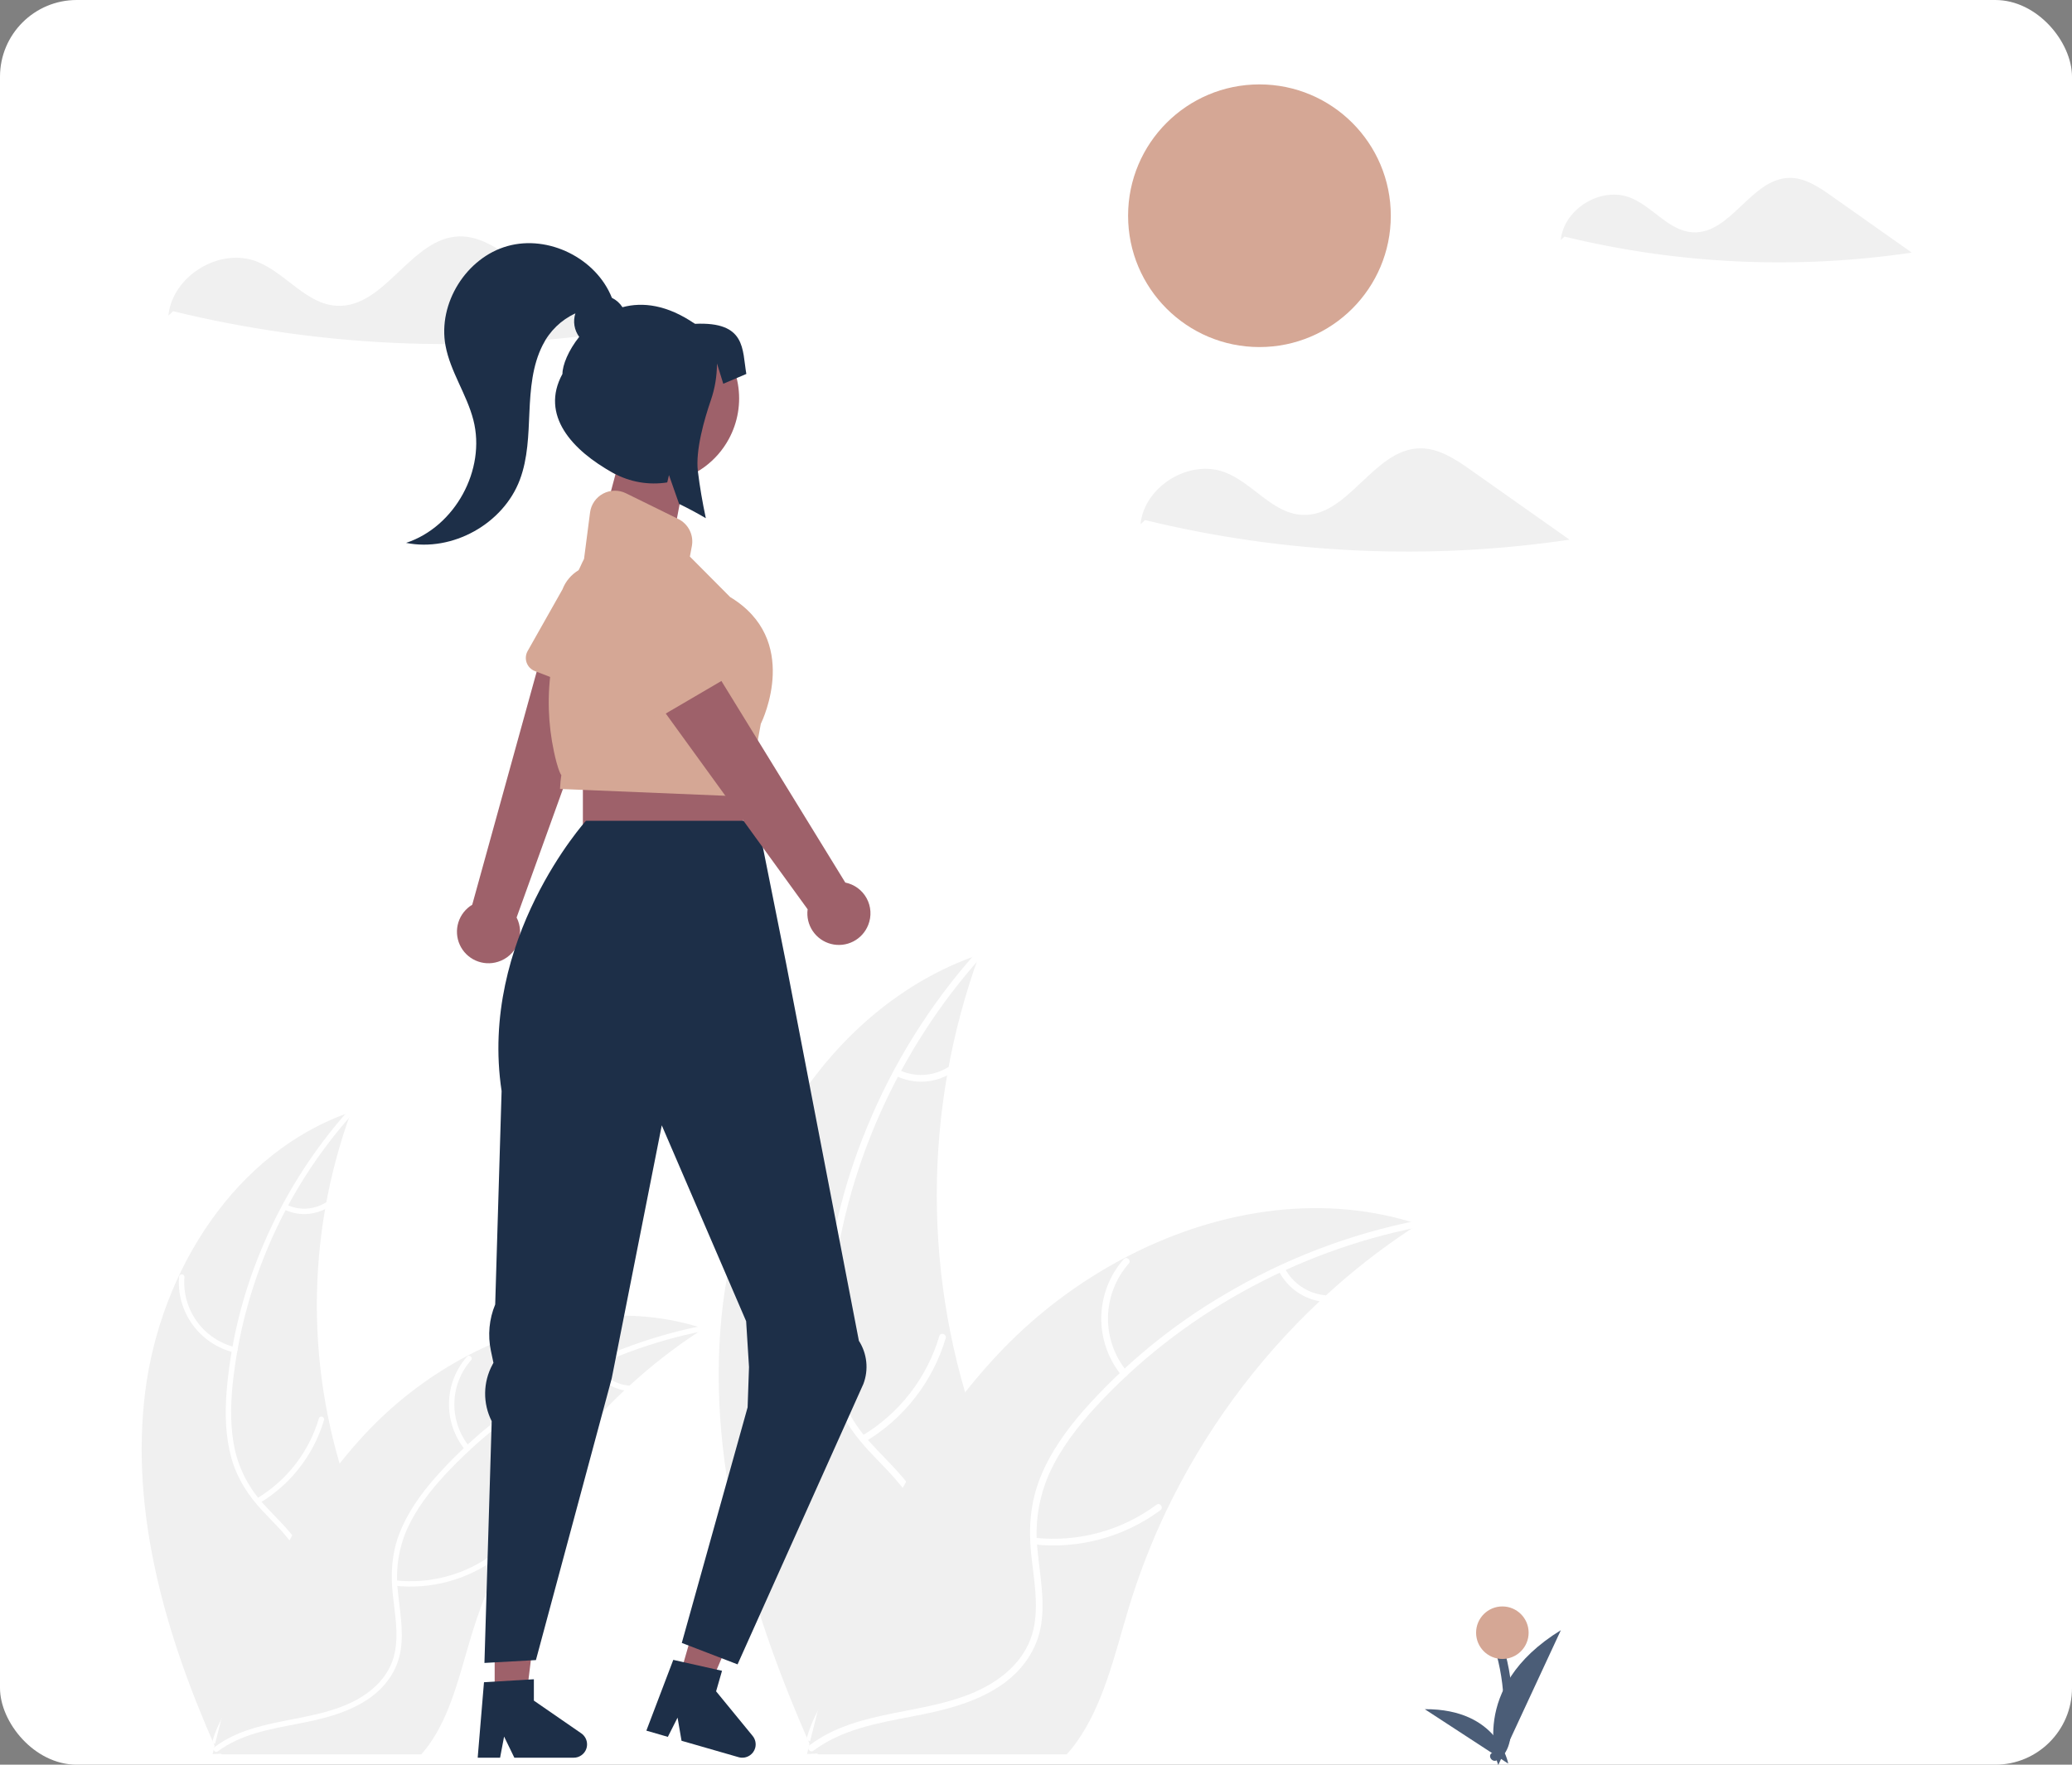 <?xml version="1.0" encoding="UTF-8"?> <svg xmlns="http://www.w3.org/2000/svg" width="270" height="230" viewBox="0 0 270 230" fill="none"><rect x="0" y="0" width="270" height="230" fill="#808080" stroke="none"/><g clip-path="url(#clip0_2002_1873)"><rect width="270" height="230" rx="10" fill="white"></rect><path d="M18.916 181.442C20.881 165.64 30.674 150.07 45.745 144.927C39.802 161.192 39.803 179.036 45.749 195.3C48.065 201.564 51.293 208.291 49.114 214.604C47.759 218.532 44.443 221.538 40.737 223.417C37.031 225.296 32.917 226.192 28.855 227.07L28.056 227.731C21.608 213.171 16.95 197.245 18.916 181.442Z" fill="#F0F0F0"></path><path d="M45.895 145.226C37.119 155.06 31.664 167.409 30.305 180.519C30.032 183.33 29.998 186.205 30.613 188.975C31.232 191.671 32.562 194.151 34.465 196.159C36.201 198.067 38.198 199.817 39.441 202.114C40.75 204.534 40.8 207.285 39.904 209.856C38.807 213.002 36.645 215.566 34.444 218C32 220.703 29.418 223.471 28.379 227.054C28.253 227.489 27.587 227.268 27.713 226.834C29.52 220.601 35.572 217.06 38.458 211.445C39.804 208.825 40.37 205.783 39.107 203.018C38.003 200.599 35.946 198.793 34.171 196.876C32.307 194.864 30.878 192.656 30.142 189.992C29.389 187.267 29.31 184.385 29.511 181.58C30.014 175.222 31.514 168.983 33.955 163.091C36.703 156.351 40.585 150.13 45.431 144.699C45.731 144.363 46.193 144.892 45.895 145.226Z" fill="white"></path><path d="M30.494 176.272C28.325 175.746 26.414 174.466 25.102 172.66C23.79 170.855 23.163 168.642 23.332 166.417C23.367 165.966 24.069 166.001 24.033 166.452C23.872 168.523 24.456 170.585 25.681 172.263C26.906 173.942 28.691 175.128 30.714 175.606C31.153 175.71 30.93 176.376 30.494 176.272Z" fill="white"></path><path d="M33.456 195.308C37.373 192.969 40.265 189.24 41.554 184.864C41.682 184.43 42.348 184.651 42.221 185.084C40.87 189.635 37.853 193.51 33.772 195.935C33.383 196.166 33.069 195.538 33.456 195.308Z" fill="white"></path><path d="M37.355 157.016C38.151 157.394 39.029 157.569 39.91 157.524C40.791 157.48 41.647 157.217 42.402 156.76C42.788 156.524 43.101 157.152 42.717 157.386C41.882 157.888 40.936 158.177 39.963 158.228C38.989 158.28 38.019 158.092 37.135 157.682C37.048 157.65 36.977 157.587 36.935 157.505C36.894 157.422 36.885 157.327 36.911 157.239C36.941 157.151 37.004 157.078 37.087 157.036C37.17 156.994 37.266 156.987 37.355 157.016Z" fill="white"></path><path d="M91.684 173.152C91.447 173.306 91.21 173.46 90.973 173.62C87.799 175.707 84.8 178.049 82.005 180.622C81.786 180.817 81.567 181.019 81.353 181.22C74.686 187.49 69.241 194.944 65.295 203.202C63.728 206.489 62.413 209.891 61.362 213.378C59.91 218.194 58.72 223.531 55.847 227.47C55.552 227.884 55.231 228.28 54.888 228.655H28.925C28.866 228.625 28.807 228.601 28.747 228.572L27.711 228.619C27.753 228.436 27.8 228.246 27.841 228.062C27.865 227.956 27.895 227.849 27.918 227.743C27.936 227.671 27.954 227.6 27.966 227.535C27.971 227.512 27.978 227.488 27.983 227.47C27.995 227.405 28.013 227.346 28.025 227.286C28.286 226.226 28.554 225.166 28.831 224.106C28.831 224.1 28.831 224.1 28.836 224.094C30.963 216.02 33.782 208.053 37.721 200.767C37.84 200.548 37.958 200.323 38.089 200.104C39.883 196.83 41.941 193.708 44.243 190.769C45.509 189.163 46.855 187.623 48.277 186.154C51.958 182.366 56.211 179.179 60.882 176.712C70.194 171.796 80.974 169.912 90.926 172.915C91.18 172.992 91.429 173.069 91.684 173.152Z" fill="#F0F0F0"></path><path d="M91.626 173.482C78.698 176.05 66.907 182.626 57.929 192.276C56.018 194.355 54.261 196.63 53.083 199.212C51.955 201.738 51.524 204.519 51.834 207.268C52.072 209.836 52.612 212.436 52.221 215.018C51.81 217.739 50.194 219.965 47.93 221.478C45.16 223.33 41.89 224.076 38.667 224.694C35.089 225.38 31.361 226.036 28.374 228.272C28.012 228.543 27.613 227.965 27.974 227.695C33.171 223.806 40.134 224.622 45.819 221.876C48.471 220.595 50.754 218.507 51.411 215.539C51.986 212.943 51.43 210.262 51.167 207.663C50.891 204.935 51.079 202.311 52.095 199.741C53.135 197.112 54.807 194.763 56.657 192.644C60.886 187.87 65.84 183.792 71.336 180.557C77.589 176.83 84.433 174.201 91.572 172.782C92.014 172.694 92.065 173.395 91.626 173.482Z" fill="white"></path><path d="M60.636 188.998C59.221 187.272 58.466 185.099 58.505 182.868C58.545 180.637 59.376 178.492 60.851 176.817C61.151 176.479 61.69 176.929 61.39 177.267C60.014 178.824 59.239 180.822 59.207 182.9C59.174 184.978 59.886 186.999 61.212 188.599C61.5 188.947 60.922 189.344 60.636 188.998Z" fill="white"></path><path d="M51.54 205.981C56.076 206.472 60.63 205.235 64.294 202.518C64.657 202.248 65.056 202.825 64.694 203.095C60.876 205.916 56.134 207.193 51.415 206.672C50.965 206.622 51.093 205.931 51.54 205.981Z" fill="white"></path><path d="M77.707 177.753C78.115 178.535 78.712 179.203 79.442 179.698C80.172 180.193 81.014 180.498 81.891 180.587C82.341 180.631 82.213 181.322 81.766 181.278C80.797 181.175 79.868 180.836 79.06 180.291C78.251 179.747 77.589 179.012 77.13 178.153C77.08 178.075 77.062 177.982 77.078 177.891C77.095 177.8 77.145 177.719 77.219 177.664C77.296 177.612 77.39 177.592 77.481 177.608C77.573 177.625 77.654 177.677 77.707 177.753Z" fill="white"></path><path d="M94.216 169.873C96.663 150.199 108.856 130.813 127.62 124.411C120.22 144.661 120.222 166.877 127.625 187.127C130.508 194.926 134.527 203.3 131.815 211.16C130.127 216.051 125.999 219.793 121.385 222.133C116.77 224.473 111.649 225.588 106.592 226.681L105.597 227.504C97.568 209.376 91.77 189.548 94.216 169.873Z" fill="#F0F0F0"></path><path d="M127.806 124.783C116.99 136.894 109.973 152.539 108.396 168.725C108.055 172.224 108.013 175.803 108.778 179.253C109.55 182.609 111.206 185.697 113.574 188.197C115.736 190.572 118.222 192.751 119.769 195.61C121.399 198.624 121.462 202.049 120.346 205.25C118.98 209.167 116.289 212.359 113.548 215.39C110.505 218.755 107.291 222.202 105.998 226.663C105.841 227.203 105.012 226.928 105.168 226.389C107.418 218.627 114.953 214.219 118.546 207.228C120.222 203.966 120.926 200.179 119.354 196.736C117.98 193.725 115.418 191.476 113.208 189.09C110.888 186.585 109.109 183.836 108.193 180.519C107.255 177.126 107.157 173.537 107.407 170.045C108.033 162.129 109.9 154.361 112.939 147.025C116.361 138.634 121.194 130.89 127.227 124.128C127.601 123.709 128.177 124.367 127.806 124.783Z" fill="white"></path><path d="M108.632 163.436C105.932 162.781 103.553 161.187 101.919 158.939C100.286 156.691 99.505 153.936 99.715 151.166C99.76 150.605 100.633 150.648 100.588 151.209C100.387 153.789 101.115 156.355 102.641 158.445C104.166 160.535 106.388 162.011 108.906 162.607C109.453 162.737 109.176 163.566 108.632 163.436Z" fill="white"></path><path d="M112.32 187.137C117.197 184.225 120.797 179.582 122.402 174.134C122.561 173.594 123.39 173.868 123.232 174.408C121.551 180.074 117.794 184.898 112.713 187.917C112.228 188.205 111.838 187.423 112.32 187.137Z" fill="white"></path><path d="M117.174 139.461C118.166 139.933 119.259 140.15 120.356 140.095C121.453 140.039 122.518 139.712 123.458 139.142C123.938 138.849 124.328 139.631 123.851 139.923C122.81 140.547 121.633 140.907 120.421 140.971C119.209 141.035 118 140.802 116.9 140.291C116.792 140.252 116.703 140.173 116.652 140.07C116.6 139.968 116.589 139.849 116.622 139.739C116.659 139.63 116.737 139.539 116.841 139.487C116.944 139.435 117.064 139.426 117.174 139.461Z" fill="white"></path><path d="M184.814 159.552C184.519 159.744 184.225 159.936 183.929 160.135C179.978 162.734 176.244 165.649 172.764 168.852C172.491 169.095 172.218 169.346 171.953 169.597C163.652 177.404 156.873 186.684 151.96 196.965C150.008 201.058 148.371 205.294 147.063 209.635C145.256 215.631 143.773 222.275 140.197 227.18C139.829 227.696 139.43 228.188 139.002 228.655H106.678C106.604 228.618 106.53 228.588 106.457 228.552L105.166 228.611C105.218 228.382 105.277 228.146 105.328 227.917C105.358 227.785 105.395 227.652 105.424 227.519C105.446 227.431 105.469 227.342 105.483 227.261C105.49 227.231 105.498 227.202 105.505 227.18C105.52 227.099 105.542 227.025 105.557 226.951C105.882 225.631 106.216 224.311 106.56 222.991C106.56 222.984 106.56 222.984 106.567 222.976C109.215 212.924 112.725 203.005 117.629 193.934C117.777 193.661 117.924 193.381 118.087 193.108C120.32 189.031 122.883 185.144 125.749 181.485C127.325 179.487 129.002 177.569 130.772 175.74C135.354 171.023 140.65 167.056 146.465 163.985C158.059 157.864 171.481 155.518 183.871 159.257C184.187 159.353 184.498 159.449 184.814 159.552Z" fill="#F0F0F0"></path><path d="M184.742 159.962C168.814 163.121 153.792 171.388 142.788 183.361C140.409 185.95 138.221 188.783 136.755 191.997C135.35 195.142 134.813 198.605 135.199 202.027C135.496 205.225 136.169 208.461 135.682 211.676C135.169 215.064 133.158 217.835 130.339 219.72C126.891 222.025 122.819 222.953 118.807 223.723C114.351 224.578 109.71 225.395 105.991 228.178C105.54 228.515 105.044 227.796 105.493 227.459C111.963 222.617 120.633 223.633 127.711 220.215C131.013 218.62 133.855 216.02 134.673 212.325C135.389 209.093 134.697 205.755 134.37 202.519C134.025 199.122 134.26 195.856 135.525 192.656C136.82 189.382 138.901 186.458 141.204 183.82C146.47 177.877 152.637 172.798 159.48 168.771C167.265 164.131 175.786 160.857 184.675 159.091C185.225 158.982 185.289 159.854 184.742 159.962Z" fill="white"></path><path d="M146.16 179.281C144.398 177.132 143.459 174.427 143.508 171.649C143.557 168.871 144.592 166.2 146.428 164.115C146.801 163.694 147.472 164.254 147.099 164.675C145.385 166.614 144.422 169.102 144.381 171.689C144.341 174.276 145.226 176.792 146.878 178.784C147.237 179.217 146.516 179.712 146.16 179.281Z" fill="white"></path><path d="M134.835 200.425C140.482 201.036 146.152 199.497 150.714 196.113C151.166 195.777 151.663 196.496 151.212 196.831C146.458 200.343 140.554 201.934 134.679 201.285C134.119 201.223 134.278 200.363 134.835 200.425Z" fill="white"></path><path d="M167.414 165.281C167.922 166.254 168.664 167.086 169.573 167.702C170.482 168.318 171.53 168.698 172.623 168.809C173.183 168.864 173.024 169.724 172.467 169.669C171.26 169.541 170.103 169.119 169.097 168.441C168.091 167.763 167.267 166.849 166.695 165.778C166.633 165.682 166.61 165.565 166.63 165.452C166.651 165.339 166.714 165.238 166.806 165.17C166.901 165.105 167.019 165.08 167.132 165.1C167.246 165.121 167.347 165.186 167.414 165.281Z" fill="white"></path><path d="M64.889 125.356C65.46 125.18 65.985 124.881 66.428 124.481C66.871 124.08 67.22 123.586 67.452 123.036C67.683 122.485 67.791 121.89 67.768 121.293C67.745 120.696 67.592 120.112 67.318 119.581L79.937 84.568L71.188 83.012L61.535 117.918C60.673 118.437 60.032 119.253 59.732 120.213C59.432 121.173 59.495 122.21 59.908 123.127C60.321 124.044 61.057 124.777 61.975 125.188C62.893 125.599 63.93 125.659 64.889 125.356Z" fill="#9E616A"></path><path d="M82.652 76.546C82.354 75.896 81.921 75.316 81.384 74.844C80.846 74.372 80.215 74.019 79.531 73.808C78.847 73.597 78.127 73.532 77.417 73.619C76.706 73.705 76.022 73.941 75.409 74.31C74.441 74.882 73.696 75.766 73.294 76.817L68.757 84.85C68.627 85.079 68.548 85.334 68.526 85.597C68.504 85.859 68.538 86.124 68.628 86.372C68.717 86.62 68.858 86.846 69.043 87.034C69.227 87.222 69.45 87.369 69.696 87.463L69.932 87.555L71.686 88.228L77.775 90.567L78.335 90.784C78.58 90.878 78.844 90.918 79.107 90.902C79.37 90.885 79.626 90.812 79.858 90.688C80.09 90.563 80.293 90.39 80.452 90.18C80.611 89.97 80.723 89.729 80.78 89.472L81.499 86.242L82.781 80.499C83.026 79.865 83.141 79.188 83.118 78.509C83.096 77.83 82.938 77.163 82.652 76.546Z" fill="#D5A795"></path><path d="M96.826 96.54H75.955V117.411H96.826V96.54Z" fill="#9E616A"></path><path d="M64.46 221.282L68.572 221.282L70.528 205.42L64.459 205.421L64.46 221.282Z" fill="#9E616A"></path><path d="M75.749 225.916L69.568 221.648V218.864L68.868 218.906H68.865L64.464 219.172H64.46L63.068 219.252L62.273 228.773L62.25 229.088H65.167L65.225 228.773L65.688 226.334L66.871 228.773L67.024 229.088H74.76C75.118 229.091 75.466 228.98 75.757 228.773C75.987 228.614 76.174 228.402 76.303 228.155C76.433 227.908 76.5 227.633 76.499 227.354C76.499 227.071 76.431 226.793 76.301 226.543C76.17 226.292 75.981 226.077 75.749 225.916Z" fill="#1D2F48"></path><path d="M88.51 218.671L92.462 219.808L98.726 205.105L92.894 203.428L88.51 218.671Z" fill="#9E616A"></path><path d="M98.076 226.25L93.314 220.438L94.086 217.76L93.401 217.608H93.397L89.582 216.753L89.092 216.642L87.734 216.338L84.227 225.562L87.026 226.372L88.293 223.866L88.81 226.882L90.575 227.388L95.379 228.772L96.25 229.023C96.5 229.094 96.762 229.108 97.018 229.064C97.274 229.021 97.517 228.921 97.73 228.772C98.056 228.546 98.293 228.214 98.403 227.833C98.48 227.562 98.491 227.277 98.434 227.001C98.377 226.726 98.254 226.468 98.076 226.25Z" fill="#1D2F48"></path><path d="M94.958 57.242C94.189 58.654 93.121 59.881 91.829 60.838C90.537 61.794 89.051 62.457 87.476 62.781C87.301 62.819 87.126 62.849 86.948 62.876C84.476 63.262 81.947 62.801 79.772 61.567C77.596 60.333 75.902 58.4 74.965 56.081C74.028 53.761 73.903 51.194 74.611 48.795C75.319 46.396 76.818 44.307 78.864 42.868C80.91 41.43 83.382 40.726 85.879 40.871C88.376 41.016 90.751 42.002 92.616 43.668C94.481 45.334 95.728 47.582 96.154 50.047C96.579 52.511 96.157 55.048 94.958 57.242Z" fill="#9E616A"></path><path d="M80.5 60.7L78.5 68.2L88 68.7L89.5 60.7H80.5Z" fill="#9E616A"></path><path d="M112.506 180.376C112.854 179.458 112.983 178.471 112.881 177.495C112.78 176.518 112.451 175.579 111.921 174.753L102.447 125.611L98.72 106.976H76.358C76.358 106.976 62.382 122.443 65.363 142.197L64.529 170.015C63.737 171.923 63.542 174.027 63.968 176.048L64.3 177.621L64.172 177.859C63.562 178.988 63.234 180.248 63.217 181.531C63.2 182.814 63.493 184.082 64.072 185.228L63.127 216.737L69.836 216.365L79.712 179.653L86.235 146.669L97.229 172.199L97.602 178.163L97.421 183.419L88.844 214.129L96.111 216.924L112.506 180.376Z" fill="#1D2F48"></path><path d="M95.144 77.817L89.898 72.541L90.157 71.165C90.286 70.465 90.183 69.743 89.863 69.107C89.544 68.471 89.026 67.957 88.388 67.642L81.561 64.287C81.096 64.059 80.583 63.945 80.066 63.954C79.548 63.963 79.04 64.096 78.583 64.34C78.126 64.585 77.735 64.935 77.44 65.361C77.146 65.787 76.957 66.277 76.89 66.79L76.106 72.842C76.038 72.971 75.779 73.485 75.41 74.31C74.148 77.187 73.169 80.179 72.485 83.245C72.117 84.888 71.85 86.552 71.686 88.228C71.279 91.966 71.563 95.746 72.523 99.381C72.858 100.575 73.04 100.898 73.147 101.02C73.065 101.554 73.011 102.093 72.987 102.633L72.976 102.827L73.352 102.842L75.954 102.949L94.524 103.717L96.825 103.812L97.407 103.835L98.75 96.475L99.138 94.348C99.431 93.751 104.326 83.356 95.144 77.817Z" fill="#D5A795"></path><path d="M113.146 120.53C113.365 119.974 113.459 119.377 113.422 118.781C113.385 118.185 113.218 117.604 112.932 117.079C112.646 116.554 112.249 116.099 111.768 115.744C111.287 115.39 110.735 115.145 110.149 115.027L90.666 83.317L83.99 89.183L105.241 118.509C105.108 119.506 105.346 120.517 105.909 121.35C106.472 122.183 107.321 122.781 108.295 123.03C109.27 123.28 110.302 123.163 111.196 122.702C112.09 122.241 112.783 121.468 113.146 120.53Z" fill="#9E616A"></path><path d="M95.026 85.721L89.263 78.555C88.615 77.451 87.575 76.631 86.35 76.259C85.125 75.887 83.805 75.99 82.652 76.547C82.531 76.603 82.413 76.665 82.299 76.733C81.138 77.412 80.294 78.523 79.95 79.824C79.606 81.124 79.792 82.507 80.465 83.671L81.5 86.242L83.911 92.229C84.01 92.474 84.159 92.694 84.35 92.875C84.541 93.056 84.769 93.194 85.018 93.279C85.267 93.364 85.532 93.395 85.794 93.369C86.056 93.342 86.309 93.26 86.536 93.127L86.757 92.998L94.007 88.753L94.524 88.448C94.751 88.316 94.947 88.136 95.098 87.921C95.249 87.705 95.352 87.46 95.399 87.201C95.446 86.942 95.437 86.676 95.372 86.421C95.308 86.165 95.19 85.927 95.026 85.721Z" fill="#D5A795"></path><path d="M164.117 45.234C173.57 45.234 181.234 37.57 181.234 28.117C181.234 18.663 173.57 11 164.117 11C154.663 11 147 18.663 147 28.117C147 37.57 154.663 45.234 164.117 45.234Z" fill="#D5A795"></path><path d="M66.895 33.81C64.772 32.311 62.45 30.749 59.853 30.811C53.566 30.963 50.177 40.178 43.897 39.854C39.892 39.648 37.233 35.579 33.504 34.104C28.649 32.183 22.471 35.939 21.941 41.133L22.565 40.563C41.437 45.163 61.021 46.068 80.236 43.227C75.789 40.088 71.342 36.949 66.895 33.81Z" fill="#F0F0F0"></path><path d="M191.727 61.308C189.691 59.871 187.464 58.373 184.973 58.432C178.944 58.577 175.694 67.415 169.671 67.105C165.83 66.906 163.28 63.005 159.704 61.59C155.048 59.748 149.123 63.35 148.615 68.331L149.213 67.784C167.312 72.196 186.093 73.064 204.521 70.339C200.256 67.329 195.991 64.318 191.727 61.308Z" fill="#F0F0F0"></path><path d="M90.553 42.206C86.928 39.713 83.736 39.334 81.114 40.041C80.774 39.515 80.297 39.092 79.735 38.816C77.69 33.663 71.466 30.569 66.126 32.073C60.75 33.587 57.041 39.542 58.052 45.034C58.679 48.438 60.822 51.386 61.684 54.739C63.352 61.229 59.282 68.664 52.916 70.756C58.944 71.966 65.579 68.284 67.741 62.529C68.791 59.734 68.855 56.682 68.988 53.699C69.122 50.715 69.362 47.642 70.714 44.98C71.62 43.154 73.126 41.693 74.978 40.843C74.812 41.356 74.771 41.901 74.857 42.434C74.944 42.966 75.155 43.47 75.475 43.905C74.061 45.675 73.292 47.59 73.292 48.737C70.355 54.104 74.555 58.715 79.922 61.651C82.063 62.828 84.534 63.259 86.947 62.876L87.172 61.917L87.476 62.781L88.492 65.675C89.663 66.242 90.825 66.863 91.976 67.539C91.538 65.485 91.185 63.435 90.941 61.43C90.604 58.702 91.779 54.64 92.627 52.17C93.153 50.648 93.422 49.049 93.425 47.438V47.368L94.251 50.019L97.255 48.737C96.696 45.531 97.255 41.891 90.553 42.206Z" fill="#1D2F48"></path><path d="M195.87 214.492L194.756 214.745C195.508 217.191 195.91 219.731 195.95 222.29C195.979 223.566 195.906 224.842 195.732 226.106C195.599 227.002 195.352 228.031 194.462 228.45C193.798 228.763 194.376 229.747 195.038 229.436C196.042 228.963 196.53 227.904 196.749 226.869C196.999 225.535 197.114 224.178 197.093 222.821C197.105 219.999 196.693 217.191 195.87 214.492Z" fill="#4B5D77"></path><path d="M195.235 230.045C195.235 230.045 191.155 220.001 203.395 212.469L195.235 230.045Z" fill="#4B5D77"></path><path d="M196.538 229.862C196.538 229.862 195.294 222.704 185.66 222.765L196.538 229.862Z" fill="#4B5D77"></path><path d="M195.771 216.22C197.662 216.22 199.194 214.687 199.194 212.796C199.194 210.906 197.662 209.373 195.771 209.373C193.88 209.373 192.348 210.906 192.348 212.796C192.348 214.687 193.88 216.22 195.771 216.22Z" fill="#D5A795"></path><path d="M238.653 25.536C236.987 24.36 235.165 23.134 233.127 23.183C228.194 23.302 225.535 30.533 220.607 30.279C217.464 30.117 215.378 26.924 212.452 25.767C208.642 24.26 203.795 27.207 203.379 31.282L203.868 30.835C218.676 34.445 234.043 35.154 249.121 32.925C245.632 30.462 242.142 27.999 238.653 25.536Z" fill="#F0F0F0"></path></g><defs><clipPath id="clip0_2002_1873"><rect width="270" height="230" rx="10" fill="white"></rect></clipPath></defs></svg> 